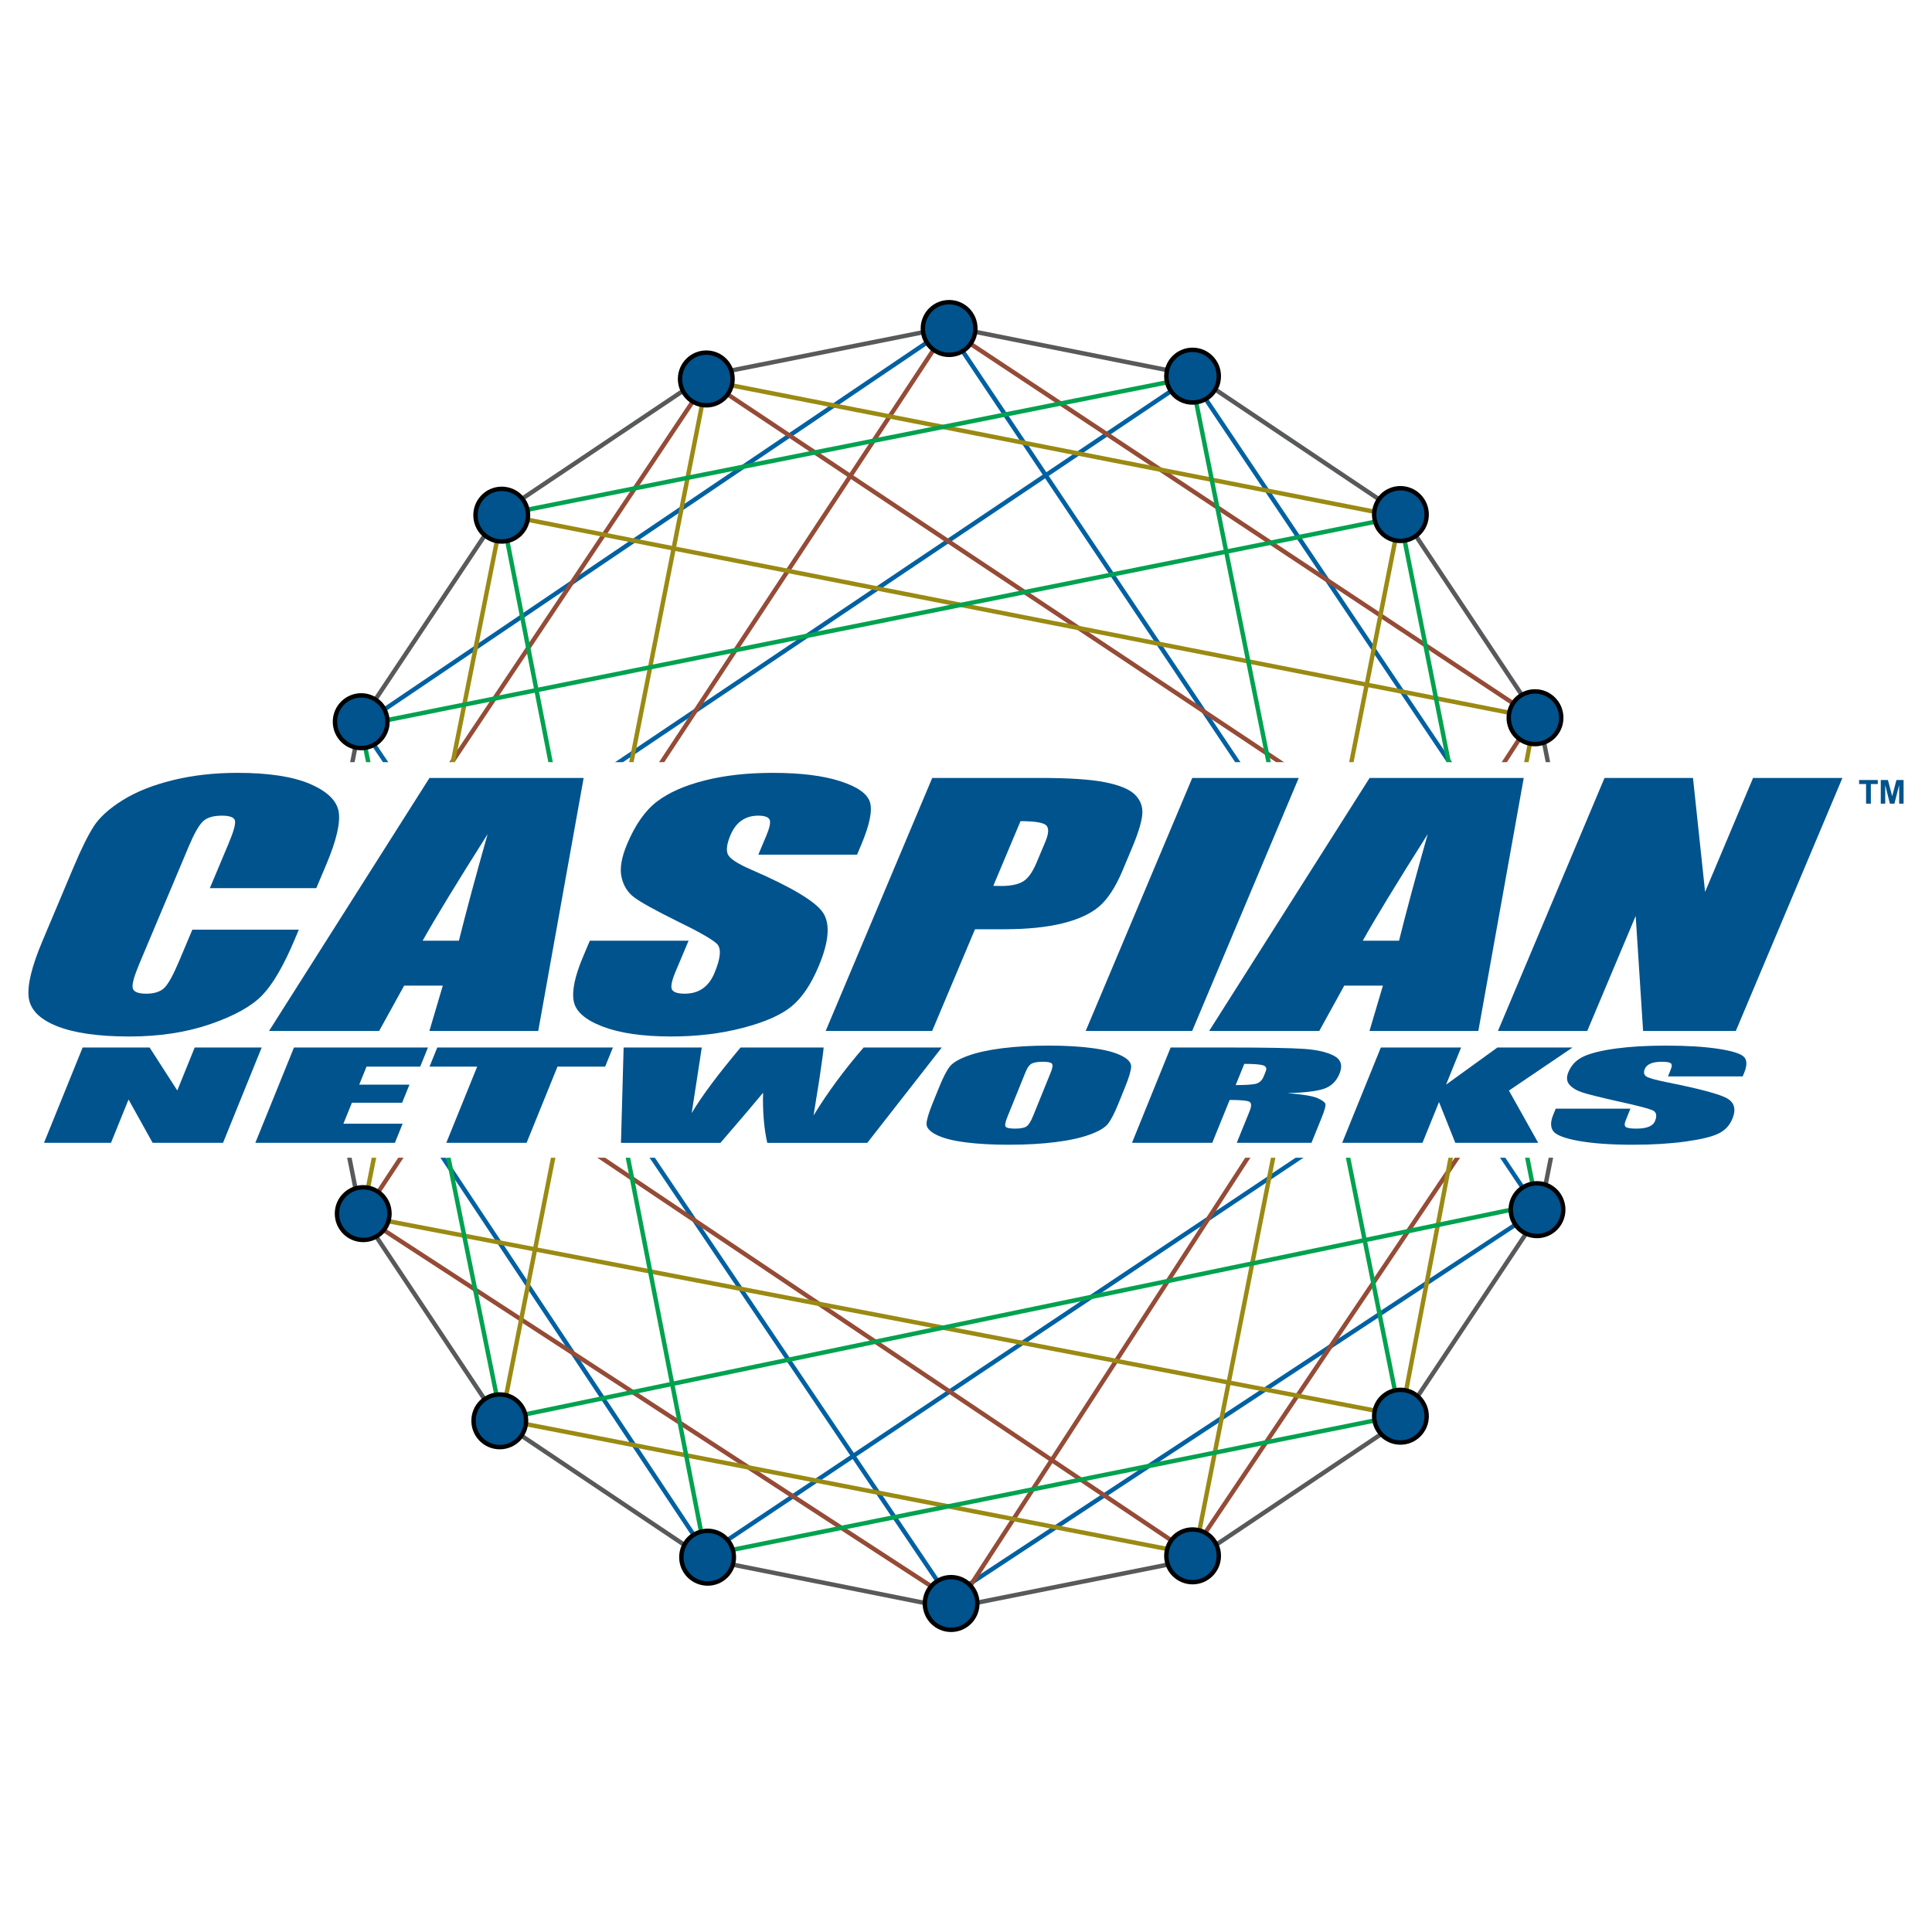 <?xml version="1.0" encoding="utf-8"?>
<!-- Generator: Adobe Illustrator 13.0.0, SVG Export Plug-In . SVG Version: 6.00 Build 14948)  -->
<!DOCTYPE svg PUBLIC "-//W3C//DTD SVG 1.0//EN" "http://www.w3.org/TR/2001/REC-SVG-20010904/DTD/svg10.dtd">
<svg version="1.0" id="Layer_1" xmlns="http://www.w3.org/2000/svg" xmlns:xlink="http://www.w3.org/1999/xlink" x="0px" y="0px"
	 width="192.756px" height="192.756px" viewBox="0 0 192.756 192.756" enable-background="new 0 0 192.756 192.756"
	 xml:space="preserve">
<g>
	<polygon fill-rule="evenodd" clip-rule="evenodd" fill="#FFFFFF" points="0,0 192.756,0 192.756,192.756 0,192.756 0,0 	"/>
	<polygon fill="none" stroke="#58595B" stroke-width="0.439" stroke-miterlimit="2.613" points="119.176,155.568 94.798,160.434 
		70.417,155.568 49.752,141.715 35.944,120.98 31.094,96.52 35.944,72.062 49.752,51.328 70.417,37.473 94.796,32.608 
		119.176,37.472 139.841,51.328 153.649,72.062 158.498,96.52 153.651,120.98 139.841,141.715 119.176,155.568 	"/>
	<path fill="none" stroke="#0061A2" stroke-width="0.439" stroke-miterlimit="2.613" d="M94.534,32.784l58.882,87.943
		 M158.269,96.387l-39.423-58.725 M36,72.373L94.658,159.4 M70.724,155.416L31.499,96.387 M70.27,155.191l87.999-58.804
		 M94.658,159.4l58.758-38.674 M31.499,96.387l87.347-58.725 M94.534,32.784L36,72.373"/>
	<path fill="none" stroke="#954B36" stroke-width="0.439" stroke-miterlimit="2.613" d="M70.522,37.963l87.747,58.424
		 M153.133,71.608L94.534,32.784 M31.499,96.387l87.344,58.623 M94.658,159.4L36.15,121.338 M31.499,96.387l39.023-58.424
		 M36.15,121.338l58.384-88.554 M152.818,71.826l-57.283,88.34 M158.269,96.387l-39.426,58.623"/>
	<path fill="none" stroke="#9A8A12" stroke-width="0.439" stroke-miterlimit="2.613" d="M36.15,121.338l13.951-69.984
		 M50.028,141.607L70.522,37.963 M119.091,155.604L139.67,51.555 M139.67,141.969l13.463-70.361 M50.028,141.607l68.815,13.402
		 M139.67,141.215L36.15,121.338 M50.102,51.354l103.031,20.254 M139.67,51.555L70.522,37.963"/>
	<path fill="none" stroke="#00A24F" stroke-width="0.439" stroke-miterlimit="2.613" d="M50.102,51.354l20.437,104.482
		 M50.028,141.607L36,72.373 M139.67,141.215L118.846,37.663 M139.67,51.555l13.746,69.171 M118.846,37.663L50.102,51.354
		 M36,72.373l103.67-20.817 M153.067,120.219l-103.04,21.389 M70.27,155.191l69.4-13.977"/>
	
		<path fill-rule="evenodd" clip-rule="evenodd" fill="#00538D" stroke="#000000" stroke-width="0.439" stroke-miterlimit="2.613" d="
		M67.849,37.809c0,1.453,1.174,2.63,2.623,2.63c1.445,0,2.617-1.177,2.617-2.63c0-1.451-1.172-2.627-2.617-2.627
		C69.022,35.181,67.849,36.357,67.849,37.809L67.849,37.809z"/>
	
		<path fill-rule="evenodd" clip-rule="evenodd" fill="#00538D" stroke="#000000" stroke-width="0.439" stroke-miterlimit="2.613" d="
		M155.66,96.377c0,1.453,1.175,2.631,2.625,2.631c1.445,0,2.617-1.178,2.617-2.631c0-1.45-1.172-2.628-2.617-2.628
		C156.835,93.749,155.66,94.927,155.66,96.377L155.66,96.377z"/>
	
		<path fill-rule="evenodd" clip-rule="evenodd" fill="#00538D" stroke="#000000" stroke-width="0.439" stroke-miterlimit="2.613" d="
		M150.728,120.688c0,1.453,1.172,2.629,2.62,2.629c1.445,0,2.618-1.176,2.618-2.629c0-1.451-1.173-2.629-2.618-2.629
		C151.899,118.059,150.728,119.236,150.728,120.688L150.728,120.688z"/>
	
		<path fill-rule="evenodd" clip-rule="evenodd" fill="#00538D" stroke="#000000" stroke-width="0.439" stroke-miterlimit="2.613" d="
		M137.1,141.295c0,1.449,1.174,2.627,2.621,2.627c1.446,0,2.617-1.178,2.617-2.627c0-1.451-1.171-2.631-2.617-2.631
		C138.273,138.664,137.1,139.844,137.1,141.295L137.1,141.295z"/>
	
		<path fill-rule="evenodd" clip-rule="evenodd" fill="#00538D" stroke="#000000" stroke-width="0.439" stroke-miterlimit="2.613" d="
		M116.365,155.225c0,1.453,1.17,2.629,2.617,2.629s2.619-1.176,2.619-2.629s-1.172-2.627-2.619-2.627
		S116.365,153.771,116.365,155.225L116.365,155.225z"/>
	
		<path fill-rule="evenodd" clip-rule="evenodd" fill="#00538D" stroke="#000000" stroke-width="0.439" stroke-miterlimit="2.613" d="
		M92.271,159.979c0,1.453,1.173,2.629,2.618,2.629c1.449,0,2.623-1.176,2.623-2.629c0-1.451-1.174-2.627-2.623-2.627
		C93.444,157.352,92.271,158.527,92.271,159.979L92.271,159.979z"/>
	
		<path fill-rule="evenodd" clip-rule="evenodd" fill="#00538D" stroke="#000000" stroke-width="0.439" stroke-miterlimit="2.613" d="
		M67.98,155.361c0,1.453,1.174,2.627,2.623,2.627c1.446,0,2.617-1.174,2.617-2.627s-1.171-2.629-2.617-2.629
		C69.154,152.732,67.98,153.908,67.98,155.361L67.98,155.361z"/>
	
		<path fill-rule="evenodd" clip-rule="evenodd" fill="#00538D" stroke="#000000" stroke-width="0.439" stroke-miterlimit="2.613" d="
		M47.246,141.75c0,1.453,1.17,2.629,2.618,2.629s2.621-1.176,2.621-2.629c0-1.451-1.173-2.627-2.621-2.627
		S47.246,140.299,47.246,141.75L47.246,141.75z"/>
	
		<path fill-rule="evenodd" clip-rule="evenodd" fill="#00538D" stroke="#000000" stroke-width="0.439" stroke-miterlimit="2.613" d="
		M33.62,121.082c0,1.453,1.173,2.629,2.62,2.629c1.448,0,2.619-1.176,2.619-2.629c0-1.451-1.171-2.627-2.619-2.627
		C34.793,118.455,33.62,119.631,33.62,121.082L33.62,121.082z"/>
	
		<path fill-rule="evenodd" clip-rule="evenodd" fill="#00538D" stroke="#000000" stroke-width="0.439" stroke-miterlimit="2.613" d="
		M28.681,96.181c0,1.45,1.172,2.628,2.621,2.628c1.445,0,2.621-1.178,2.621-2.628c0-1.453-1.175-2.628-2.621-2.628
		C29.853,93.552,28.681,94.728,28.681,96.181L28.681,96.181z"/>
	
		<path fill-rule="evenodd" clip-rule="evenodd" fill="#00538D" stroke="#000000" stroke-width="0.439" stroke-miterlimit="2.613" d="
		M33.42,72.008c0,1.451,1.173,2.628,2.619,2.628c1.448,0,2.62-1.177,2.62-2.628c0-1.454-1.172-2.628-2.62-2.628
		C34.594,69.379,33.42,70.554,33.42,72.008L33.42,72.008z"/>
	
		<path fill-rule="evenodd" clip-rule="evenodd" fill="#00538D" stroke="#000000" stroke-width="0.439" stroke-miterlimit="2.613" d="
		M47.441,51.401c0,1.452,1.174,2.627,2.621,2.627c1.446,0,2.62-1.175,2.62-2.627c0-1.453-1.174-2.629-2.62-2.629
		C48.615,48.771,47.441,49.948,47.441,51.401L47.441,51.401z"/>
	
		<path fill-rule="evenodd" clip-rule="evenodd" fill="#00538D" stroke="#000000" stroke-width="0.439" stroke-miterlimit="2.613" d="
		M150.527,71.611c0,1.451,1.174,2.629,2.62,2.629c1.447,0,2.619-1.178,2.619-2.629s-1.172-2.629-2.619-2.629
		C151.701,68.981,150.527,70.16,150.527,71.611L150.527,71.611z"/>
	
		<path fill-rule="evenodd" clip-rule="evenodd" fill="#00538D" stroke="#000000" stroke-width="0.439" stroke-miterlimit="2.613" d="
		M137.1,51.338c0,1.453,1.174,2.63,2.621,2.63c1.446,0,2.617-1.177,2.617-2.63c0-1.451-1.171-2.627-2.617-2.627
		C138.273,48.711,137.1,49.888,137.1,51.338L137.1,51.338z"/>
	
		<path fill-rule="evenodd" clip-rule="evenodd" fill="#00538D" stroke="#000000" stroke-width="0.439" stroke-miterlimit="2.613" d="
		M116.365,37.531c0,1.453,1.17,2.629,2.617,2.629s2.619-1.177,2.619-2.629c0-1.451-1.172-2.628-2.619-2.628
		S116.365,36.08,116.365,37.531L116.365,37.531z"/>
	
		<path fill-rule="evenodd" clip-rule="evenodd" fill="#00538D" stroke="#000000" stroke-width="0.439" stroke-miterlimit="2.613" d="
		M92.074,32.776c0,1.452,1.171,2.628,2.62,2.628c1.447,0,2.62-1.177,2.62-2.628c0-1.453-1.173-2.629-2.62-2.629
		C93.245,30.147,92.074,31.324,92.074,32.776L92.074,32.776z"/>
	
		<polygon fill-rule="evenodd" clip-rule="evenodd" fill="#FFFFFF" stroke="#FFFFFF" stroke-width="3" stroke-miterlimit="2.613" points="
		164.706,114.006 22.262,114.006 22.262,77.542 164.706,77.542 164.706,114.006 	"/>
	<path fill-rule="evenodd" clip-rule="evenodd" fill="#00538D" d="M31.558,88.609H20.937l1.839-4.376
		c0.538-1.271,0.757-2.063,0.66-2.381c-0.096-0.316-0.531-0.473-1.305-0.473c-0.856,0-1.487,0.191-1.888,0.577
		c-0.406,0.385-0.873,1.216-1.412,2.494l-4.939,11.729c-0.516,1.227-0.734,2.027-0.651,2.4c0.083,0.373,0.532,0.561,1.347,0.561
		c0.793,0,1.388-0.188,1.787-0.561c0.398-0.377,0.89-1.259,1.476-2.646l1.339-3.177h10.624l-0.415,0.983
		c-1.101,2.616-2.183,4.47-3.242,5.563c-1.062,1.094-2.786,2.053-5.174,2.875c-2.39,0.822-5.077,1.234-8.066,1.234
		c-3.118,0-5.538-0.35-7.267-1.045s-2.658-1.662-2.791-2.891c-0.136-1.234,0.32-3.085,1.364-5.56l3.106-7.374
		c0.765-1.82,1.439-3.184,2.022-4.093c0.583-0.908,1.55-1.785,2.908-2.627c1.355-0.841,3.02-1.504,5.005-1.989
		c1.981-0.484,4.12-0.725,6.415-0.725c3.136,0,5.562,0.374,7.282,1.119c1.714,0.746,2.66,1.674,2.833,2.79
		c0.174,1.113-0.236,2.846-1.225,5.199L31.558,88.609L31.558,88.609z"/>
	<path fill-rule="evenodd" clip-rule="evenodd" fill="#00538D" d="M42.169,93.855c1.248-2.239,3.408-5.783,6.483-10.639
		c-1.199,4.229-2.156,7.778-2.867,10.639H42.169L42.169,93.855z M42.85,77.614l-16.009,25.245h10.986l2.495-4.523h3.857
		l-1.338,4.523H53.7l4.531-25.245H42.85L42.85,77.614z"/>
	<path fill-rule="evenodd" clip-rule="evenodd" fill="#00538D" d="M85.511,85.269h-9.851l0.784-1.869
		c0.368-0.87,0.473-1.425,0.319-1.665c-0.154-0.238-0.527-0.357-1.121-0.357c-0.639,0-1.189,0.161-1.654,0.484
		c-0.465,0.32-0.834,0.809-1.111,1.465c-0.354,0.841-0.442,1.475-0.263,1.903c0.177,0.425,0.961,0.94,2.351,1.543
		c4.004,1.735,6.386,3.159,7.138,4.272c0.75,1.113,0.609,2.906-0.434,5.378c-0.756,1.801-1.653,3.123-2.686,3.977
		c-1.032,0.854-2.646,1.57-4.845,2.145c-2.198,0.576-4.589,0.865-7.175,0.865c-2.837,0-5.122-0.332-6.85-0.994
		c-1.729-0.666-2.689-1.512-2.874-2.537c-0.188-1.027,0.116-2.488,0.913-4.376l0.694-1.647h9.854l-1.291,3.061
		c-0.396,0.943-0.516,1.55-0.359,1.82c0.155,0.27,0.582,0.402,1.271,0.402c0.707,0,1.306-0.174,1.793-0.516
		c0.491-0.344,0.878-0.854,1.162-1.529c0.626-1.487,0.713-2.462,0.26-2.921c-0.473-0.456-1.811-1.219-4.011-2.287
		c-2.174-1.078-3.588-1.86-4.242-2.351c-0.656-0.487-1.081-1.163-1.271-2.026c-0.195-0.864-0.008-1.966,0.559-3.307
		c0.815-1.934,1.81-3.347,2.985-4.24c1.178-0.896,2.764-1.594,4.756-2.097c1.993-0.505,4.254-0.757,6.784-0.757
		c2.76,0,4.999,0.274,6.716,0.826c1.717,0.55,2.709,1.244,2.979,2.081c0.269,0.835-0.019,2.253-0.86,4.257L85.511,85.269
		L85.511,85.269z"/>
	<path fill-rule="evenodd" clip-rule="evenodd" fill="#00538D" d="M104.354,82.319c0.315,0.263,0.294,0.824-0.071,1.691
		l-0.878,2.084c-0.397,0.94-0.844,1.559-1.346,1.856c-0.499,0.299-1.229,0.446-2.186,0.446c-0.228,0-0.486-0.003-0.772-0.015
		l2.717-6.455C103.192,81.928,104.038,82.058,104.354,82.319L104.354,82.319z M82.378,102.859h10.624l4.275-10.147h2.841
		c2.335,0,4.305-0.197,5.903-0.594c1.598-0.395,2.818-0.963,3.667-1.701c0.848-0.739,1.612-1.915,2.294-3.528l0.924-2.202
		c0.668-1.579,1.022-2.749,1.066-3.506c0.045-0.754-0.213-1.396-0.767-1.927c-0.556-0.53-1.556-0.937-2.993-1.217
		c-1.443-0.284-3.615-0.423-6.522-0.423H93.01L82.378,102.859L82.378,102.859z"/>
	<polygon fill-rule="evenodd" clip-rule="evenodd" fill="#00538D" points="129.576,77.614 118.943,102.859 108.319,102.859 
		118.953,77.614 129.576,77.614 	"/>
	<path fill-rule="evenodd" clip-rule="evenodd" fill="#00538D" d="M135.964,93.855c1.249-2.239,3.41-5.783,6.483-10.639
		c-1.199,4.229-2.153,7.778-2.865,10.639H135.964L135.964,93.855z M136.648,77.614l-16.011,25.245h10.987l2.493-4.523h3.857
		l-1.34,4.523h10.86l4.53-25.245H136.648L136.648,77.614z"/>
	<polygon fill-rule="evenodd" clip-rule="evenodd" fill="#00538D" points="183.818,77.614 173.183,102.859 163.933,102.859 
		163.193,91.382 158.36,102.859 149.451,102.859 160.085,77.614 168.91,77.614 170.118,88.983 174.905,77.614 183.818,77.614 	"/>
	<polygon fill-rule="evenodd" clip-rule="evenodd" fill="#00538D" points="26.108,104.51 22.252,114.021 15.228,114.021 
		12.825,109.697 11.073,114.021 4.391,114.021 8.245,104.51 14.926,104.51 17.688,108.797 19.426,104.51 26.108,104.51 	"/>
	<polygon fill-rule="evenodd" clip-rule="evenodd" fill="#00538D" points="29.33,104.51 42.696,104.51 41.924,106.418 
		36.569,106.418 35.84,108.217 40.851,108.217 40.122,110.018 35.111,110.018 34.26,112.113 40.169,112.113 39.399,114.021 
		25.475,114.021 29.33,104.51 	"/>
	<polygon fill-rule="evenodd" clip-rule="evenodd" fill="#00538D" points="61.149,104.51 60.377,106.418 55.62,106.418 
		52.538,114.021 44.527,114.021 47.609,106.418 42.854,106.418 43.627,104.51 61.149,104.51 	"/>
	<path fill-rule="evenodd" clip-rule="evenodd" fill="#00538D" d="M93.961,104.51l-7.43,9.512H76.55
		c-0.328-1.463-0.467-3.129-0.416-5.002c-0.658,0.807-2.076,2.475-4.255,5.002h-9.924l0.264-9.512h7.796l-0.508,3.324l-0.498,3.221
		c0.983-1.668,2.609-3.848,4.877-6.545h8.288c-0.013,0.283-0.152,1.328-0.423,3.141l-0.583,3.639
		c1.414-2.314,3.079-4.57,4.995-6.779H93.961L93.961,104.51z"/>
	<path fill-rule="evenodd" clip-rule="evenodd" fill="#00538D" d="M103.076,111.328c-0.225,0.555-0.443,0.906-0.658,1.053
		c-0.211,0.148-0.591,0.221-1.139,0.221c-0.539,0-0.852-0.064-0.947-0.191c-0.097-0.127-0.031-0.467,0.192-1.016l1.796-4.434
		c0.196-0.486,0.43-0.781,0.69-0.881c0.266-0.1,0.606-0.148,1.029-0.148c0.497,0,0.801,0.061,0.909,0.186
		c0.109,0.125,0.076,0.406-0.101,0.844L103.076,111.328L103.076,111.328z M112.249,108.459c0.396-0.975,0.6-1.66,0.605-2.055
		c0.008-0.396-0.322-0.758-0.983-1.088c-0.668-0.332-1.625-0.58-2.873-0.744c-1.245-0.168-2.689-0.252-4.344-0.252
		c-1.738,0-3.296,0.088-4.675,0.264c-1.38,0.176-2.52,0.428-3.42,0.756c-0.903,0.328-1.505,0.689-1.814,1.088
		c-0.305,0.395-0.654,1.074-1.043,2.031l-0.658,1.625c-0.396,0.975-0.597,1.658-0.603,2.047c-0.006,0.393,0.324,0.758,0.987,1.09
		c0.665,0.336,1.62,0.584,2.868,0.746c1.247,0.164,2.698,0.244,4.348,0.244c1.738,0,3.298-0.088,4.678-0.264
		c1.379-0.172,2.519-0.426,3.418-0.754c0.903-0.328,1.507-0.689,1.813-1.084c0.305-0.395,0.652-1.07,1.039-2.025L112.249,108.459
		L112.249,108.459z"/>
	<path fill-rule="evenodd" clip-rule="evenodd" fill="#00538D" d="M126.005,106.281c0.309,0.096,0.404,0.297,0.278,0.604
		l-0.207,0.514c-0.17,0.418-0.452,0.666-0.845,0.746c-0.396,0.076-1.044,0.115-1.948,0.115l0.86-2.117
		C125.071,106.143,125.691,106.189,126.005,106.281L126.005,106.281z M112.938,114.021h8.008l1.738-4.279
		c1.106,0,1.764,0.062,1.975,0.182c0.213,0.125,0.214,0.438,0.011,0.943l-1.28,3.154h7.454l1.013-2.498
		c0.312-0.771,0.436-1.238,0.37-1.406c-0.064-0.17-0.327-0.357-0.789-0.561c-0.463-0.203-1.463-0.369-2.994-0.494
		c1.77-0.047,3.002-0.201,3.702-0.455c0.697-0.254,1.198-0.752,1.5-1.49c0.33-0.814,0.146-1.408-0.549-1.777
		c-0.696-0.371-1.693-0.602-2.995-0.693c-1.305-0.09-3.848-0.137-7.632-0.137h-5.675L112.938,114.021L112.938,114.021z"/>
	<polygon fill-rule="evenodd" clip-rule="evenodd" fill="#00538D" points="156.892,104.51 150.547,108.807 153.466,114.021 
		145.197,114.021 143.571,109.951 141.921,114.021 133.909,114.021 137.766,104.51 145.775,104.51 144.275,108.213 149.396,104.51 
		156.892,104.51 	"/>
	<path fill-rule="evenodd" clip-rule="evenodd" fill="#00538D" d="M173.866,107.393h-7.45l0.28-0.699
		c0.134-0.33,0.125-0.539-0.022-0.627c-0.146-0.09-0.435-0.135-0.864-0.135c-0.465,0-0.844,0.059-1.131,0.18
		c-0.29,0.123-0.487,0.309-0.586,0.559c-0.124,0.311-0.08,0.547,0.133,0.711c0.202,0.154,0.876,0.348,2.017,0.582
		c3.28,0.652,5.295,1.188,6.045,1.607c0.754,0.416,0.938,1.092,0.562,2.025c-0.271,0.674-0.731,1.174-1.374,1.488
		c-0.642,0.322-1.743,0.588-3.301,0.807c-1.556,0.213-3.311,0.32-5.261,0.32c-2.143,0-3.917-0.123-5.333-0.369
		c-1.414-0.25-2.274-0.568-2.588-0.955c-0.309-0.387-0.322-0.941-0.03-1.656l0.252-0.619h7.452l-0.465,1.154
		c-0.147,0.357-0.137,0.586,0.026,0.688c0.164,0.1,0.511,0.148,1.036,0.148c0.521,0,0.938-0.064,1.247-0.191
		c0.306-0.127,0.511-0.316,0.612-0.566c0.228-0.562,0.129-0.928-0.294-1.094c-0.433-0.178-1.56-0.465-3.375-0.865
		c-1.812-0.408-3.002-0.703-3.57-0.889s-0.997-0.439-1.288-0.764c-0.29-0.326-0.332-0.736-0.13-1.238
		c0.295-0.73,0.812-1.264,1.548-1.6c0.735-0.334,1.812-0.596,3.227-0.787c1.418-0.191,3.072-0.287,4.967-0.287
		c2.072,0,3.792,0.104,5.171,0.311c1.376,0.205,2.236,0.467,2.583,0.781c0.345,0.316,0.364,0.852,0.06,1.605L173.866,107.393
		L173.866,107.393z"/>
	<polygon fill-rule="evenodd" clip-rule="evenodd" fill="#00538D" points="186.178,80.182 186.178,78.224 185.484,78.224 
		185.484,77.822 187.348,77.822 187.348,78.224 186.655,78.224 186.655,80.182 186.178,80.182 	"/>
	<polygon fill-rule="evenodd" clip-rule="evenodd" fill="#00538D" points="187.646,80.182 187.646,77.822 188.359,77.822 
		188.784,79.433 189.209,77.822 189.921,77.822 189.921,80.182 189.479,80.182 189.478,78.323 189.007,80.182 188.555,80.182 
		188.091,78.323 188.088,80.182 187.646,80.182 	"/>
</g>
</svg>
